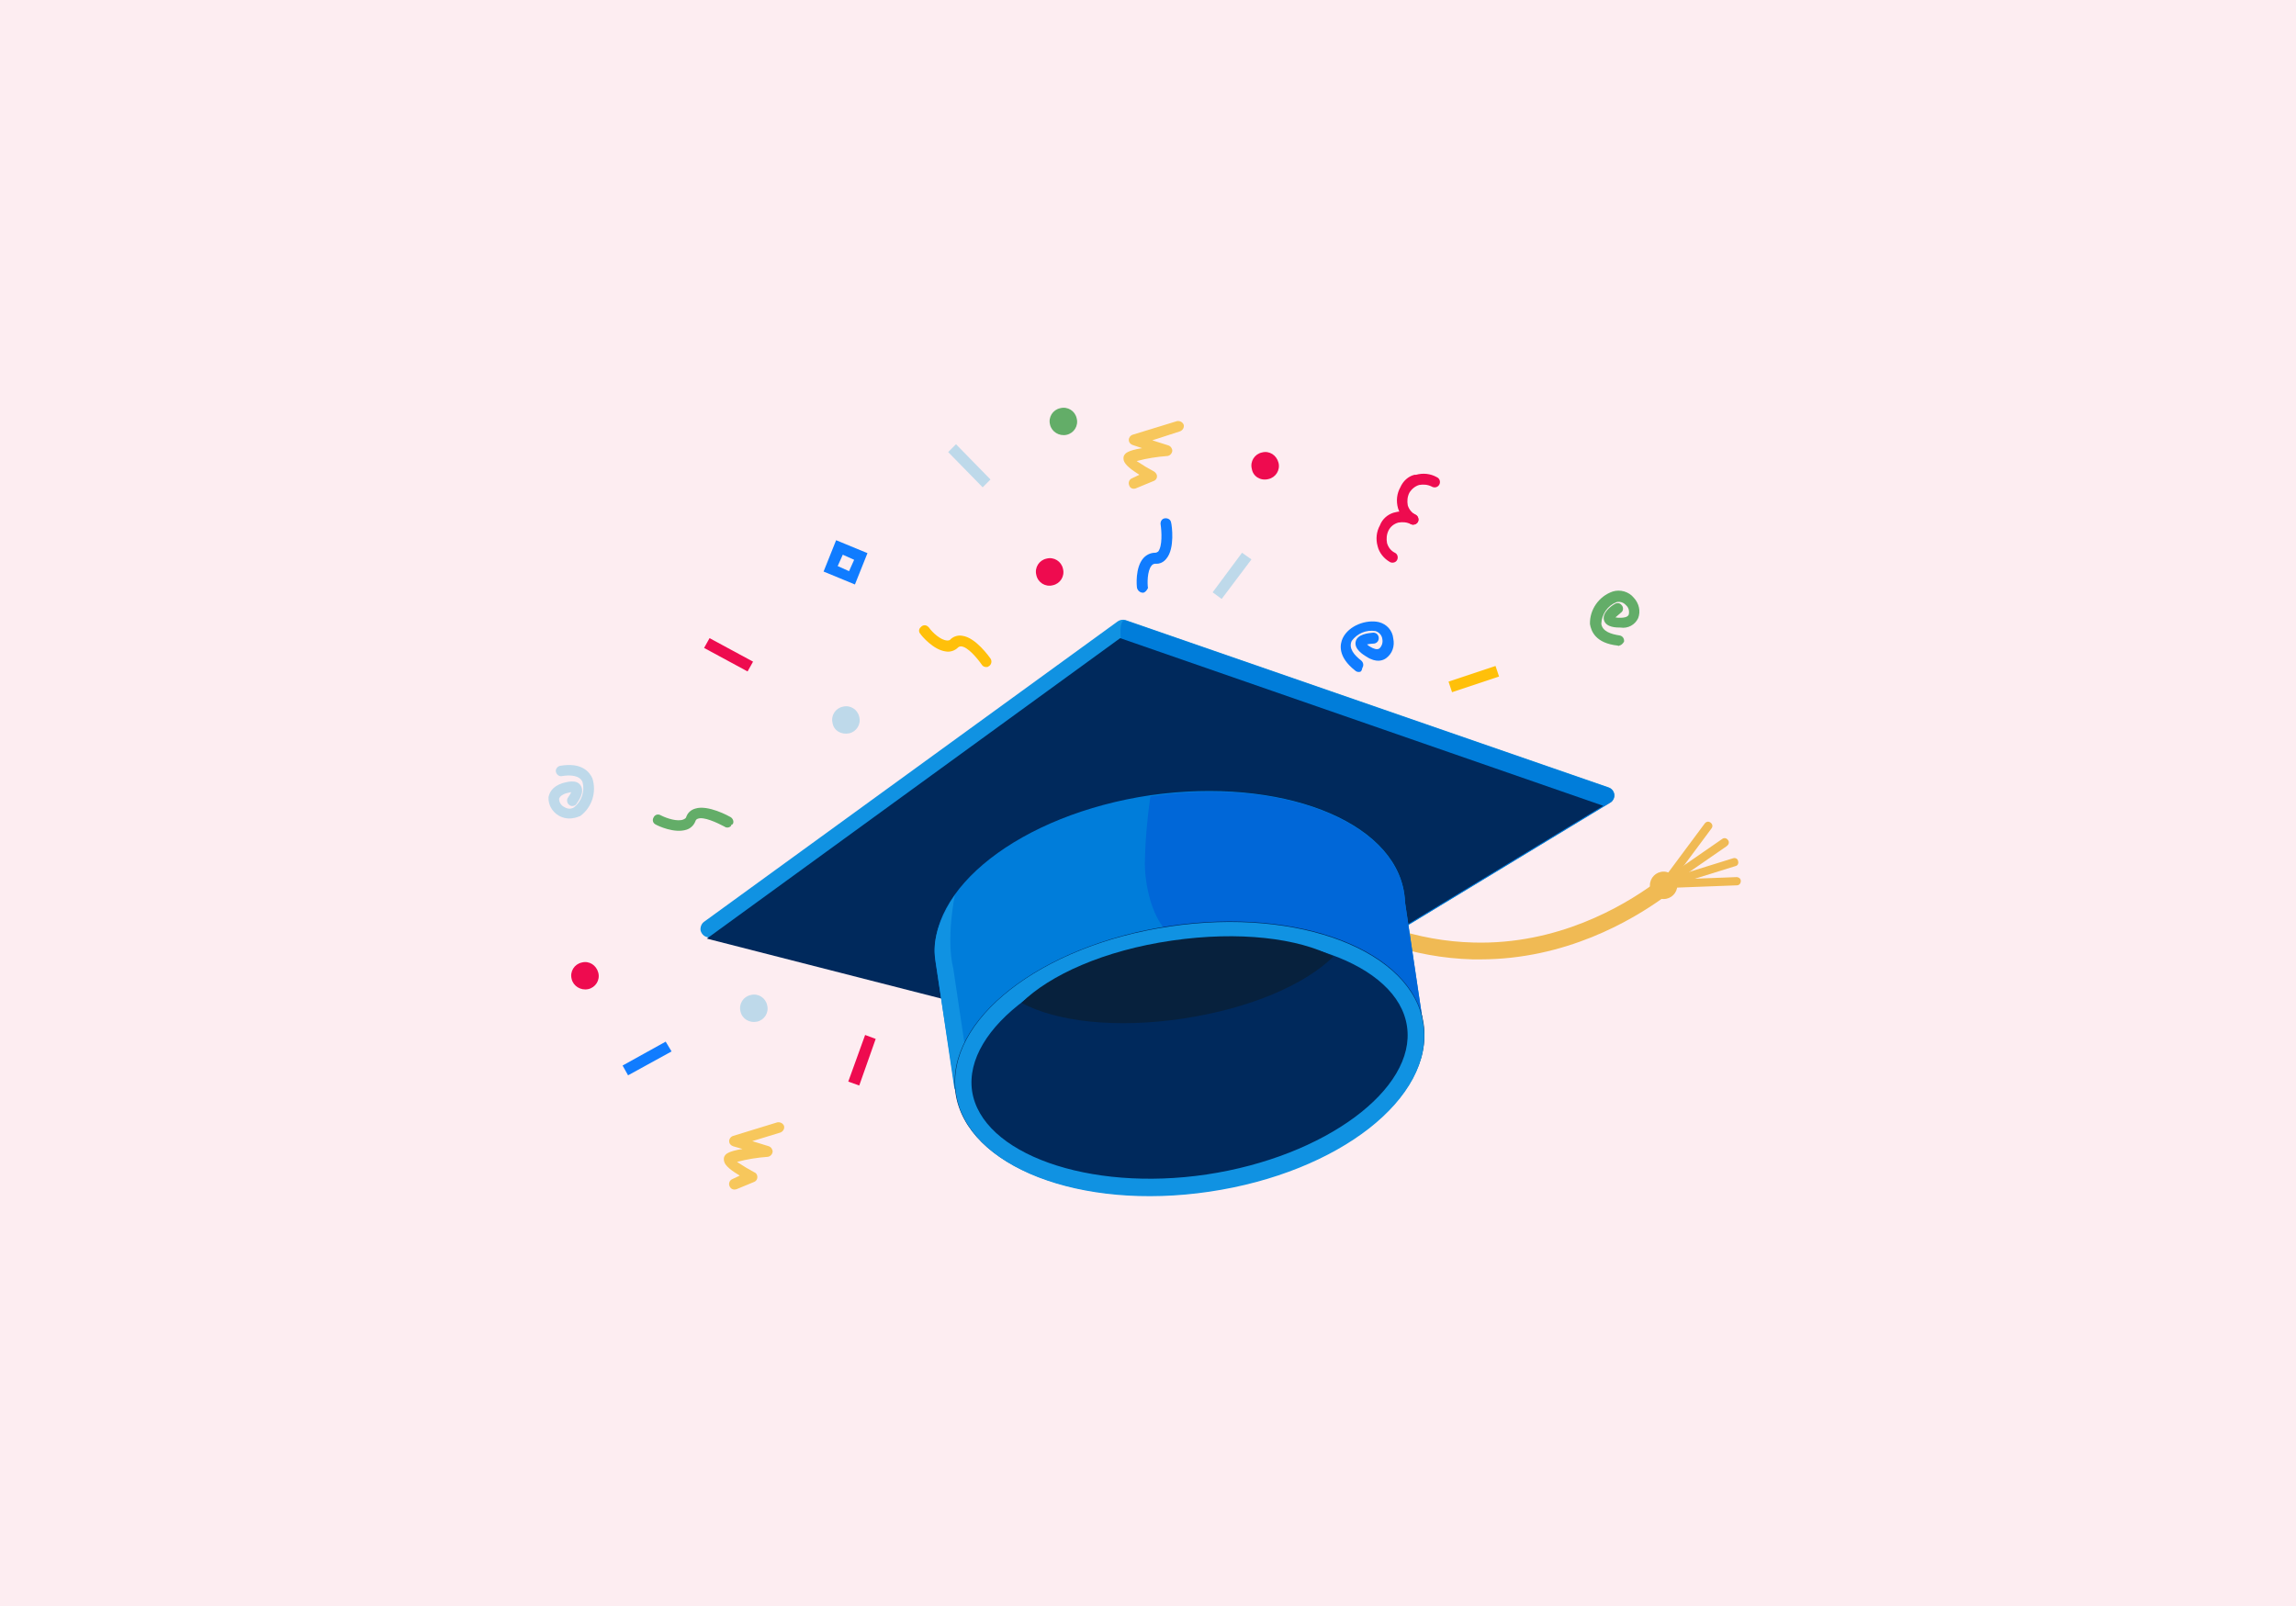 <svg version="1.1" id="Layer_1" xmlns="http://www.w3.org/2000/svg" xmlns:xlink="http://www.w3.org/1999/xlink" x="0px" y="0px" viewBox="0 0 586 410" style="enable-background:new 0 0 586 410;" xml:space="preserve">
<style type="text/css">
	.st0{fill:#FDEDF1;}
	.st1{fill:#F0BA54;}
	.st2{fill:#1092E2;}
	.st3{fill:#007DDA;}
	.st4{fill:#00295C;}
	.st5{fill:#0067D8;}
	.st6{fill:#07213D;}
	.st7{fill:#EE0B4F;}
	.st8{fill:#BED9EA;}
	.st9{fill:#63AD68;}
	.st10{fill:#FFC00A;}
	.st11{fill:#107CFF;}
	.st12{fill:#F7C75C;}
</style>
<rect class="st0" width="586" height="410"></rect>
<g id="Layer_2_00000067925678280510171100000011366324559922033801_">
	<g id="Layer_1-2">
		<path class="st1" d="M377.8,244.9h-1.9c-30.1-0.8-58-20-72.9-50.2c-0.5-1.1-0.1-2.4,1-2.9c1.1-0.5,2.4-0.1,2.9,1c0,0,0,0,0,0
			c14.2,28.8,40.7,47.1,69.2,47.8c21.4,0.6,38-9.2,46-15c1-0.7,2.3-0.5,3,0.5s0.5,2.3-0.5,3C416.4,235,399.6,244.9,377.8,244.9z"></path>
		<circle class="st1" cx="424.6" cy="226" r="3.5"></circle>
		<path class="st1" d="M424.9,226.7c-0.2,0-0.5-0.1-0.6-0.2c-0.5-0.4-0.6-1-0.2-1.5c0,0,0,0,0,0l11-14.8c0.4-0.5,1-0.6,1.5-0.2
			c0.5,0.4,0.6,1,0.2,1.5l-11,14.8C425.6,226.6,425.3,226.7,424.9,226.7z"></path>
		<path class="st1" d="M424.9,226.7c-0.4,0-0.7-0.2-0.9-0.5c-0.3-0.5-0.2-1.2,0.3-1.5l15.2-10.5c0.5-0.4,1.1-0.3,1.5,0.2
			s0.3,1.1-0.2,1.5c0,0-0.1,0.1-0.1,0.1l-15.2,10.5C425.4,226.6,425.1,226.7,424.9,226.7z"></path>
		<path class="st1" d="M424.9,226.7c-0.5,0-0.9-0.3-1-0.8c-0.2-0.6,0.1-1.2,0.7-1.3c0,0,0,0,0,0l17.7-5.5c0.6-0.2,1.2,0.1,1.3,0.7
			c0,0,0,0,0,0c0.2,0.6-0.1,1.2-0.7,1.3c0,0,0,0,0,0l-17.7,5.5C425.1,226.7,425,226.7,424.9,226.7z"></path>
		<path class="st1" d="M424.9,226.7c-0.6,0-1.1-0.5-1.1-1c0-0.6,0.4-1.1,1-1.1c0,0,0,0,0,0l18.4-0.7c0.6,0,1.1,0.4,1.1,1
			c0,0.6-0.4,1.1-1,1.1l0,0L424.9,226.7L424.9,226.7z"></path>
		<path class="st2" d="M302.8,270.3c-0.3,0.1-0.6,0.1-0.9,0l-121.5-31.1c-0.8-0.2-1.4-0.9-1.6-1.7c-0.1-0.8,0.2-1.7,0.9-2.2
			l105.6-76.7c0.6-0.4,1.3-0.5,2-0.3l123.3,42.7c1.1,0.4,1.7,1.6,1.3,2.7c-0.2,0.5-0.5,0.9-0.9,1.1L303.6,270
			C303.4,270.1,303.1,270.2,302.8,270.3z M185.9,236.1l116.2,29.7l102.6-62.2l-117.9-40.8L185.9,236.1z"></path>
		<path class="st3" d="M286.4,166.2c-1.1-7.6,0.2-8,0.9-7.8l123.3,42.7c1.1,0.4,1.7,1.6,1.3,2.7c-0.2,0.5-0.5,0.9-0.9,1.1l-107.3,65
			c-0.2,0.1-0.5,0.2-0.8,0.3c-0.3,0.1-0.6,0.1-0.9,0"></path>
		<polygon class="st4" points="285.9,162.9 180.4,239.6 302,270.7 409.2,205.7"></polygon>
		<path class="st3" d="M358.4,228.1c0.1,0.7,0.2,1.5,0.2,2.2l4.4,29.5c-2.4-5-4.9-9.9-10.1-13.6c-11.8-8.6-32.1-12.5-54.3-9.2
			c-22.2,3.3-40.4,12.9-49.3,24.5c-3.7,5.1-5.6,11.2-5.4,17.5l-5.1-33.3c-2.8-18.7,21.7-37.8,54.8-42.7
			C326.7,198.3,355.7,209.4,358.4,228.1z"></path>
		<path class="st2" d="M245.9,279.1c-1.2,0.2-2.3-0.6-2.4-1.8l-4.8-32.5c-0.2-1.2-1.2-7.2,5-16.3c0,0-2.3,11.1-0.4,18.7l4.4,29.5
			C247.9,277.9,247.1,279,245.9,279.1z"></path>
		<path class="st5" d="M292.2,220.4c0,6.4,2.4,16.7,8.3,19.3c15.6,6.8,43.1-0.2,52.4,6.6c5.1,3.7,7.7,8.5,10.1,13.6l-4.4-29.5
			c0-0.7-0.1-1.5-0.2-2.2c-2.8-18.7-31.8-29.9-64.8-24.9C292.8,208.9,292.3,214.6,292.2,220.4z"></path>
		
			<ellipse transform="matrix(0.989 -0.147 0.147 0.989 -36.384 47.493)" class="st4" cx="303.6" cy="270.3" rx="60.4" ry="34.2"></ellipse>
		<path class="st2" d="M299.3,240.7c30.1-4.5,57.5,5.3,59.8,21.3c2.4,16-21,33.3-51.1,37.8c-30.1,4.5-57.5-5.3-59.9-21.3
			C245.8,262.5,269.2,245.2,299.3,240.7 M298.6,236.5c-33,4.8-57.5,24-54.6,42.7s31.7,29.9,64.7,25c33.1-4.9,57.4-24,54.6-42.7
			C360.6,242.8,331.6,231.6,298.6,236.5z"></path>
		<path class="st6" d="M340.3,244.2c-7.2,7.1-21.1,13.2-38.3,15.8s-32.4,0.8-41.3-4c7.2-7.1,21.1-13.4,38.4-15.9
			C316.3,237.6,331.4,239.5,340.3,244.2z"></path>
		<path class="st7" d="M268.7,149.4c1.9-0.4,3.1-2.3,2.6-4.2c-0.4-1.9-2.3-3.1-4.2-2.6c-1.9,0.4-3.1,2.3-2.6,4.2
			C264.9,148.7,266.8,149.9,268.7,149.4C268.7,149.4,268.7,149.4,268.7,149.4z"></path>
		<path class="st7" d="M150.1,252.5c1.9-0.4,3.1-2.3,2.6-4.2s-2.3-3.1-4.2-2.6c-1.9,0.4-3.1,2.3-2.6,4.2
			C146.3,251.7,148.2,252.9,150.1,252.5z"></path>
		<path class="st7" d="M323.7,122.3c1.9-0.4,3.1-2.3,2.6-4.2s-2.3-3.1-4.2-2.6c-1.9,0.4-3.1,2.3-2.6,4.2
			C319.8,121.6,321.7,122.8,323.7,122.3C323.6,122.3,323.7,122.3,323.7,122.3z"></path>
		<path class="st8" d="M216.7,187.2c1.9-0.4,3.1-2.3,2.6-4.2c-0.4-1.9-2.3-3.1-4.2-2.6c-1.9,0.4-3.1,2.3-2.6,4.2
			C212.8,186.5,214.7,187.6,216.7,187.2C216.6,187.2,216.7,187.2,216.7,187.2z"></path>
		<path class="st8" d="M193.2,260.8c1.9-0.4,3.1-2.3,2.6-4.2c-0.4-1.9-2.3-3.1-4.2-2.6c-1.9,0.4-3.1,2.3-2.6,4.2
			C189.4,260.1,191.3,261.2,193.2,260.8C193.2,260.8,193.2,260.8,193.2,260.8z"></path>
		<path class="st9" d="M272.2,111c1.9-0.4,3.1-2.3,2.6-4.2c-0.4-1.9-2.3-3.1-4.2-2.6c-1.9,0.4-3.1,2.3-2.6,4.2
			C268.4,110.2,270.3,111.4,272.2,111z"></path>
		<path class="st8" d="M242,115.4l8.8,9l2-2l-8.8-9L242,115.4z"></path>
		<path class="st8" d="M317,141.1l-7.5,10.1l2.3,1.7l7.6-10.1L317,141.1z"></path>
		<path class="st10" d="M381.7,170l-12,4l0.9,2.7l12-4L381.7,170z"></path>
		<path class="st11" d="M169.9,265.9l-11,6.1l1.4,2.5l11.1-6.1L169.9,265.9z"></path>
		<path class="st7" d="M219.3,277.1l4.2-11.9l-2.7-1l-4.3,11.9L219.3,277.1z"></path>
		<path class="st7" d="M192.2,168.9l-11.1-6l-1.4,2.5l11.1,6L192.2,168.9z"></path>
		<path class="st9" d="M413.3,164.8c-0.1,0.1-0.3,0.1-0.4,0c-5.7-0.6-6.8-3.7-7.1-5.5c-0.1-3.7,2.3-7.1,5.8-8.3
			c1.9-0.6,4.1,0,5.4,1.6c1.3,1.4,1.8,3.4,1.1,5.2c-0.8,1.7-2.6,2.7-4.5,2.4c-1,0-3.6,0-4.2-1.8c-0.6-1.8,1.6-3.6,2.7-4.2
			c0.6-0.4,1.4-0.3,1.8,0.3c0,0,0.1,0.1,0.1,0.1c0.4,0.6,0.3,1.4-0.3,1.8c0,0-0.1,0-0.1,0.1c-0.4,0.4-0.9,0.7-1.3,1.1
			c0.4,0.1,0.9,0.1,1.3,0.1c0.7,0,1.8-0.1,2.1-0.8c0.2-0.9,0-1.8-0.7-2.4c-0.6-0.7-1.5-1-2.4-0.8c-2.3,0.9-3.8,3.1-3.9,5.5
			c0.2,2,2.6,2.7,4.6,3c0.8,0.1,1.3,0.8,1.2,1.6C414.2,164.3,413.8,164.7,413.3,164.8z"></path>
		<path class="st11" d="M347.1,171.5c-0.4,0.1-0.9,0-1.2-0.3c-4.6-3.6-3.9-6.8-3.2-8.3c1.6-3.3,6.1-4.8,9.2-4.1
			c2,0.5,3.5,2.1,3.7,4.2c0.4,1.9-0.2,3.8-1.8,5c-0.8,0.6-2.5,1.3-5.1-0.4c-0.8-0.5-3.1-1.9-2.7-3.8s3.2-2.2,4.5-2.3
			c0.8,0,1.4,0.6,1.4,1.4c0,0.8-0.6,1.4-1.4,1.4c-0.5,0-1.1,0.1-1.6,0.2c0.3,0.3,0.6,0.5,1,0.7c0.5,0.3,1.6,0.8,2.2,0.3
			c0.6-0.6,0.9-1.5,0.7-2.4c-0.1-0.9-0.8-1.7-1.7-2c-2.4-0.4-4.7,0.6-6.1,2.5c-0.9,1.9,0.7,3.7,2.4,5c0.6,0.5,0.7,1.3,0.3,1.9
			C347.6,171.2,347.3,171.5,347.1,171.5z"></path>
		<path class="st8" d="M146.5,208.8c-1.3,0.3-2.7,0.1-3.9-0.6c-1.7-1-2.7-2.8-2.6-4.7c0.2-1,0.8-2.7,3.6-3.6
			c0.9-0.2,3.5-1.1,4.6,0.6s-0.5,3.9-1.2,4.9c-0.6,0.5-1.4,0.5-1.9-0.1c-0.4-0.4-0.5-1.1-0.2-1.6c0.3-0.5,0.7-1,0.9-1.5l-1.3,0.3
			c-0.7,0.2-1.6,0.7-1.8,1.4c0,0.9,0.5,1.7,1.3,2.1c0.8,0.5,1.7,0.6,2.5,0.1c1.9-1.5,2.8-4,2.2-6.4c-0.7-1.9-3.4-1.9-5.2-1.6
			c-0.7,0.2-1.4-0.3-1.6-1c-0.2-0.7,0.3-1.4,1-1.6c5.6-1,7.6,1.6,8.3,3.2c1.1,3.5-0.1,7.4-3.1,9.6
			C147.6,208.5,147.1,208.7,146.5,208.8z"></path>
		<path class="st10" d="M252.2,170.2c-0.6,0.2-1.3,0-1.6-0.5c-1.2-1.7-3.6-4.6-5.3-4.7c-0.3,0-0.6,0.1-0.8,0.3c-0.8,0.8-2,1.2-3.1,1
			c-3.2-0.4-6.2-4-6.5-4.5c-0.5-0.5-0.4-1.3,0.1-1.7c0.1-0.1,0.1-0.1,0.2-0.2c0.5-0.4,1.2-0.4,1.7,0.1c0.1,0.1,0.1,0.1,0.2,0.2
			c0.9,1.3,3,3.2,4.6,3.3c0.4,0,0.7,0,1-0.4c0.8-0.7,1.9-1,2.9-0.8c3.4,0.4,6.9,5.4,7.2,5.8c0.4,0.6,0.3,1.4-0.3,1.9
			C252.3,170,252.3,170.2,252.2,170.2z"></path>
		<path class="st9" d="M186.6,210.8c-0.4,0.5-1.2,0.6-1.7,0.2c-1.9-1-5.3-2.6-6.8-2c-0.3,0.1-0.5,0.3-0.6,0.6
			c-0.4,1.1-1.3,1.9-2.3,2.2c-3.1,1-7.3-1-7.8-1.3c-0.7-0.3-1-1.1-0.6-1.8c0.3-0.7,1.1-1,1.8-0.6c0.1,0,0.1,0.1,0.2,0.1
			c1.4,0.7,4.1,1.6,5.6,1c0.4-0.2,0.7-0.3,0.8-0.8c0.4-1,1.2-1.7,2.3-2c3.2-1,8.5,1.9,9,2.2c0.6,0.4,0.9,1.2,0.5,1.8
			C186.6,210.5,186.6,210.7,186.6,210.8z"></path>
		<path class="st11" d="M291.8,151.3h-0.1c-0.7,0-1.3-0.5-1.5-1.2c-0.1-0.5-0.5-5.2,1.6-7.6c0.8-0.9,1.9-1.4,3-1.4
			c0.3,0,0.5-0.1,0.8-0.3c1.1-1.4,0.9-5.1,0.6-7.1c0-0.8,0.5-1.4,1.3-1.4c0.7,0,1.3,0.4,1.4,1.1c0.2,0.7,1,6.6-1.2,9.2
			c-0.7,0.9-1.7,1.4-2.8,1.3c-0.4,0-0.8,0.2-1,0.5c-1.1,1.3-1.1,4.6-0.9,5.7C292.7,150.7,292.3,151.2,291.8,151.3z"></path>
		<path class="st11" d="M218.2,149.2l-8-3.3l3.2-8l8,3.3L218.2,149.2z M213.8,144.5l2.9,1.3l1.3-2.9l-2.9-1.3L213.8,144.5z"></path>
		<path class="st12" d="M289.8,124.7c-0.7,0.2-1.4-0.1-1.6-0.8c-0.3-0.7,0-1.5,0.7-1.8l1.9-0.9c-1.9-1.2-3.7-2.5-4-3.7
			c-0.1-0.5-0.1-1,0.2-1.4c0.2-0.3,0.7-1.1,4.5-1.7l-2.4-0.8c-0.6-0.2-1-0.7-1-1.3c0-0.6,0.4-1.1,0.9-1.3l11.4-3.5
			c0.7-0.1,1.4,0.2,1.7,0.9c0.2,0.7-0.2,1.4-0.9,1.7l-7.1,2.3l4.1,1.3c0.6,0.2,1,0.8,1,1.4c-0.1,0.7-0.6,1.2-1.2,1.3
			c-2.7,0.2-5.3,0.6-7.9,1.3c1.5,1,3,1.9,4.5,2.7c0.4,0.3,0.7,0.7,0.7,1.2c0,0.5-0.3,1-0.9,1.2l-4.6,1.9L289.8,124.7z"></path>
		<path class="st12" d="M187.8,303.6c-0.6,0.2-1.3-0.1-1.6-0.8c-0.3-0.7,0-1.5,0.7-1.8l1.9-0.9c-2-1.2-3.8-2.5-4-3.7
			c-0.1-0.5-0.1-1,0.2-1.4c0.2-0.3,0.7-1.1,4.5-1.7l-2.4-0.7c-0.6-0.2-1-0.7-1-1.3c0-0.6,0.4-1.1,0.9-1.3l11.4-3.5
			c0.7-0.1,1.4,0.2,1.7,0.9c0.2,0.7-0.2,1.4-0.9,1.7l-7.2,2.2l4.2,1.3c0.6,0.2,1,0.8,1,1.4c-0.1,0.7-0.6,1.2-1.2,1.3
			c-2.7,0.2-5.3,0.6-7.9,1.3c1.5,1,3,1.9,4.5,2.7c0.5,0.2,0.7,0.7,0.7,1.2c0,0.5-0.3,1-0.8,1.2l-4.6,1.9L187.8,303.6z"></path>
		<path class="st7" d="M361,121.2h0.4c1.8-0.5,3.7-0.3,5.3,0.6c0.7,0.3,1,1.1,0.7,1.8c-0.3,0.7-1.1,1-1.8,0.7
			c-0.1,0-0.1-0.1-0.2-0.1c-1-0.5-2.1-0.6-3.2-0.4c-1,0.3-1.9,1-2.5,2c-0.5,1-0.6,2.1-0.4,3.2c0.3,1,1,1.9,2,2.4
			c0.7,0.3,0.9,1.2,0.6,1.8c-0.3,0.7-1.2,0.9-1.8,0.6l0,0c-1.6-0.9-2.8-2.4-3.3-4.1c-0.5-1.8-0.3-3.7,0.6-5.3
			C358.1,122.8,359.4,121.6,361,121.2z"></path>
		<path class="st7" d="M355.6,130.9l0.4-0.1c1.8-0.5,3.7-0.3,5.3,0.6c0.6,0.4,0.9,1.2,0.6,1.8c-0.4,0.6-1.2,0.9-1.8,0.6
			c-1-0.5-2.1-0.6-3.2-0.4c-1.1,0.3-2,1-2.5,2c-0.5,1-0.6,2.1-0.4,3.2c0.3,1.1,1,2,2,2.5c0.7,0.3,0.9,1.2,0.6,1.8
			c-0.3,0.7-1.2,0.9-1.8,0.6l0,0c-1.6-0.9-2.8-2.4-3.2-4.1c-0.5-1.8-0.3-3.7,0.6-5.3C352.8,132.5,354.1,131.4,355.6,130.9z"></path>
	</g>
</g>
</svg>
